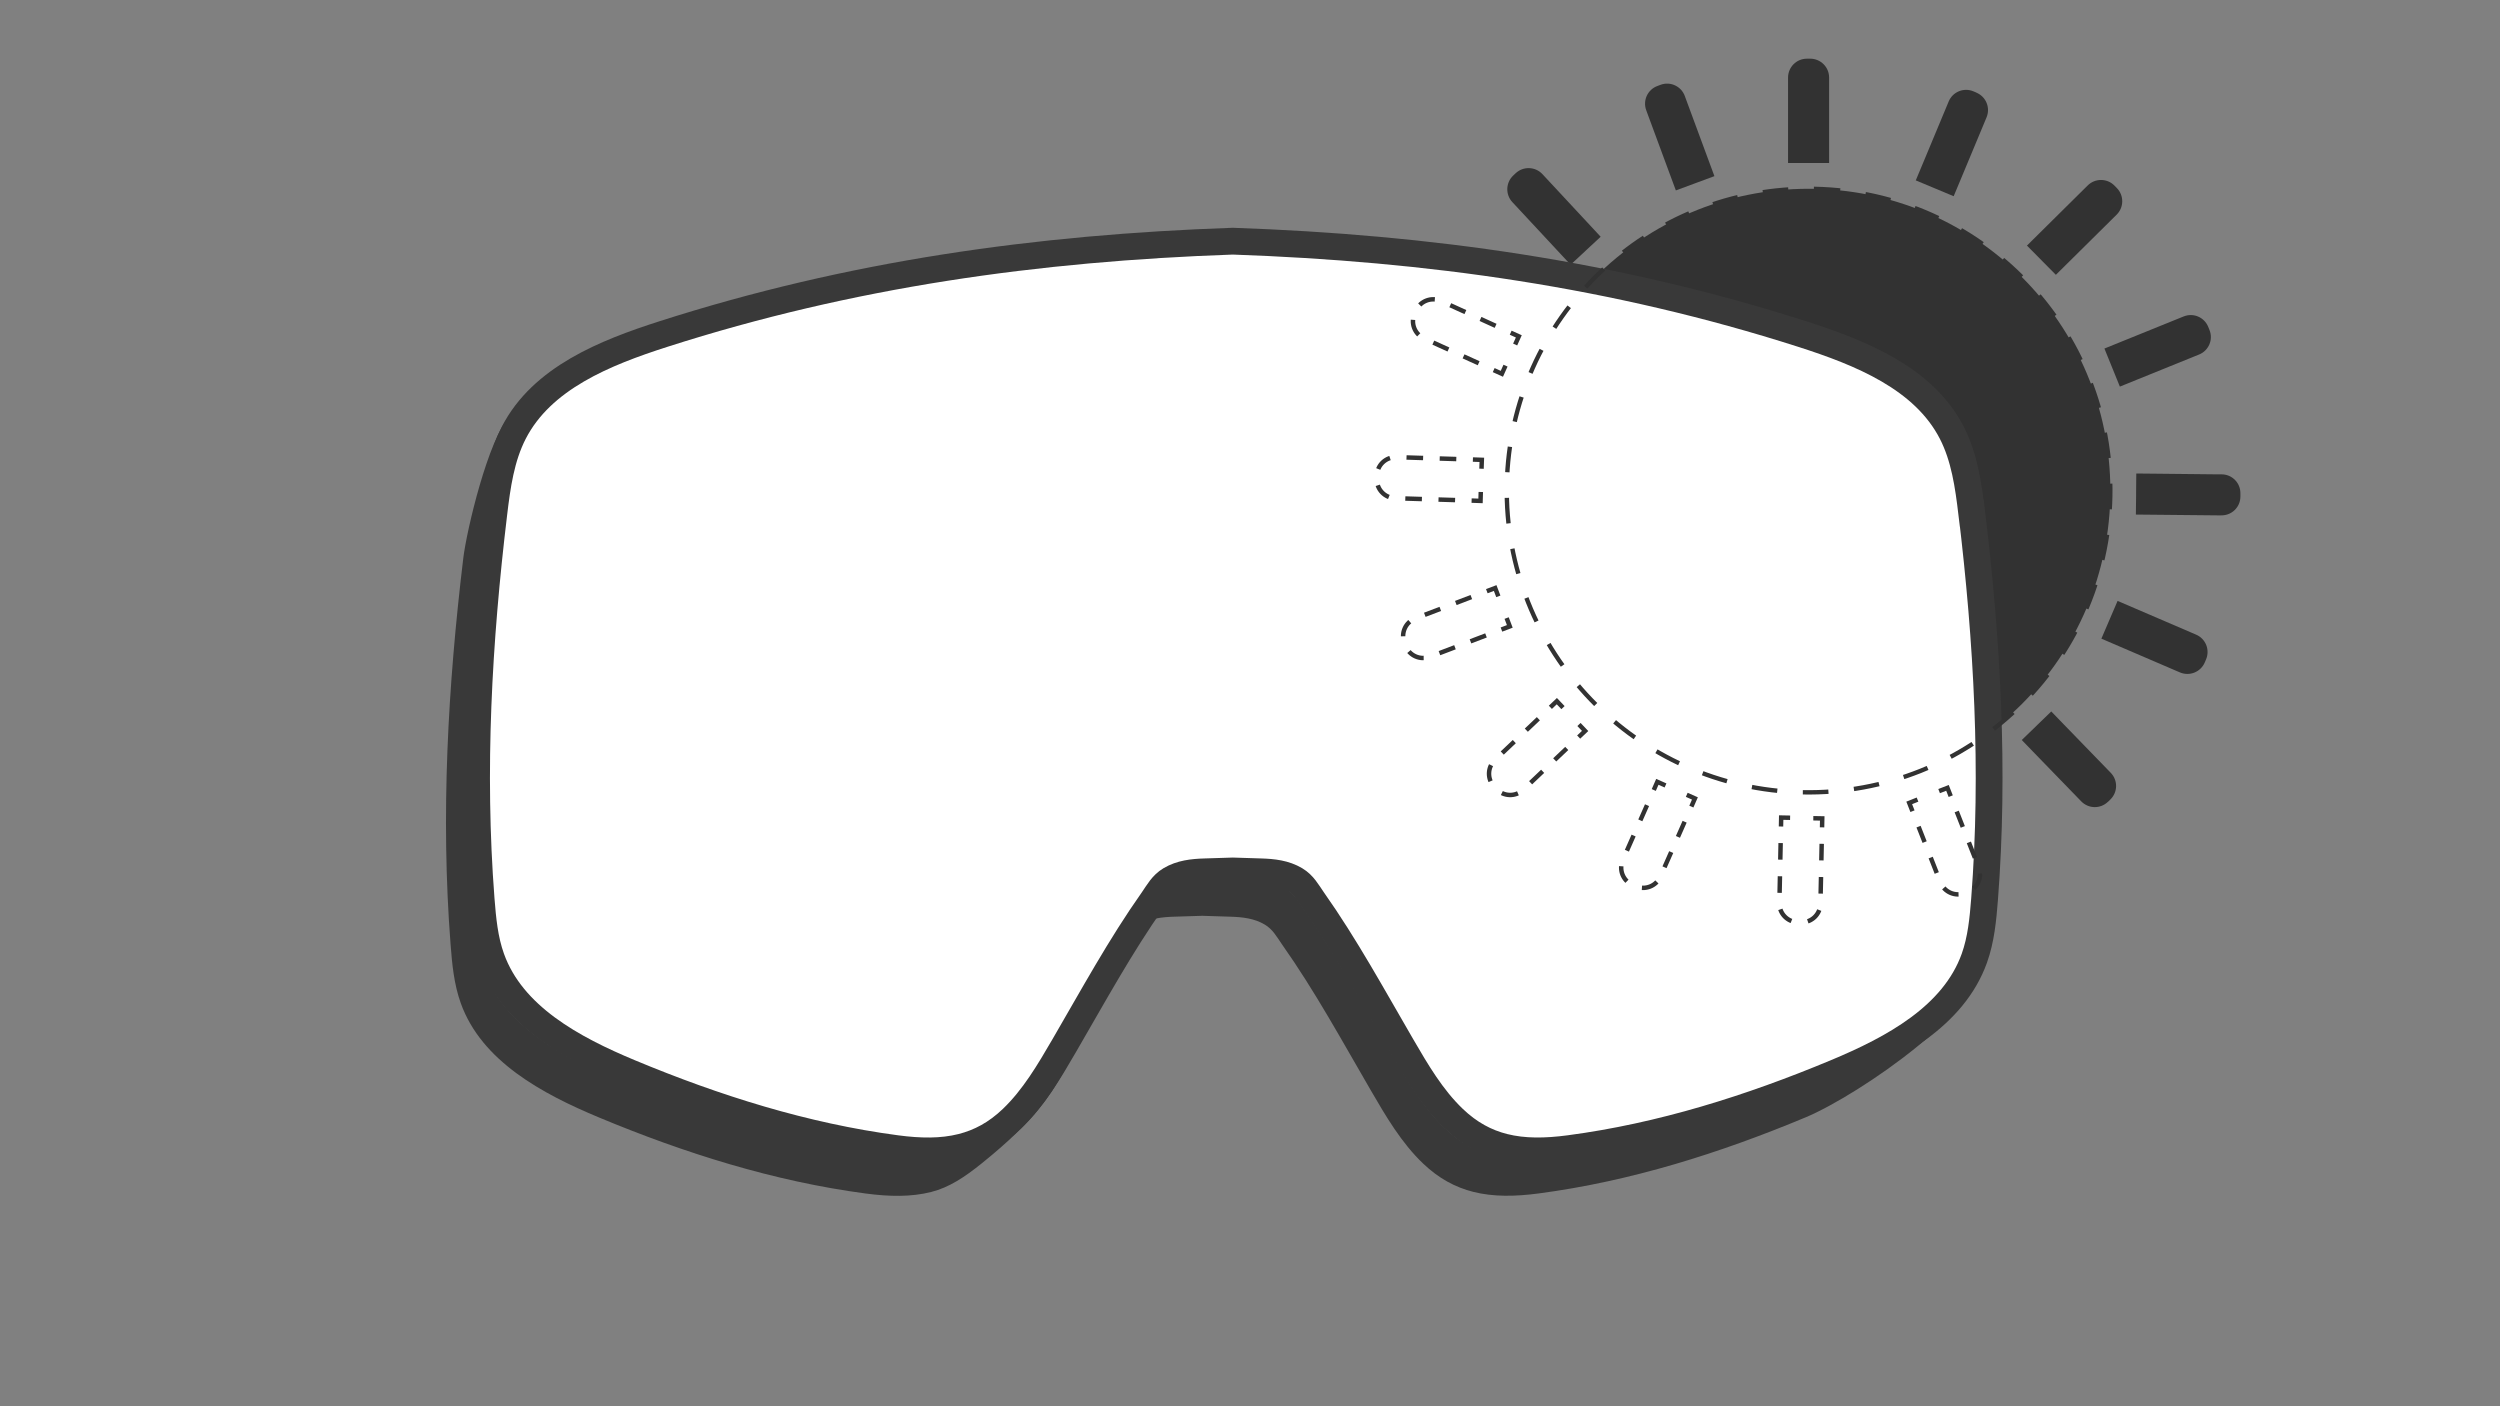 <svg viewBox="0 0 560.19 315.11" xmlns="http://www.w3.org/2000/svg" id="Layer_2"><rect x="0" y="0" width="560.19" height="315.11" fill="#808080" stroke="none"/><defs><style>.cls-1,.cls-2,.cls-3,.cls-4{fill:none;}.cls-5{fill:#323232;}.cls-6{fill:#393939;}.cls-2{stroke-dasharray:5.74 5.74;stroke-width:.98px;}.cls-2,.cls-3,.cls-4{stroke:#323232;}.cls-2,.cls-3,.cls-4,.cls-7{stroke-miterlimit:10;}.cls-4{stroke-dasharray:3.72 3.72;}.cls-7{fill:#fff;stroke:#393939;stroke-width:6px;}</style></defs><g id="Layer_1-2"><circle r="67.62" cy="109.92" cx="405.26" class="cls-5"></circle><path d="M405.63,13.15h-.74c-2.34,0-4.23,1.89-4.23,4.23v19.15h9.2v-19.15c0-2.34-1.89-4.23-4.23-4.23Z" class="cls-5"></path><path d="M442.87,20.75l-.69-.29c-2.16-.9-4.63.12-5.53,2.28l-.38.92-5.36,12.86-1.63,3.9,3.9,1.63.69.29,3.9,1.63,1.63-3.9,5.36-12.86.38-.92c.9-2.16-.12-4.63-2.28-5.53Z" class="cls-5"></path><path d="M474.31,42.11l-.52-.53c-1.64-1.66-4.32-1.67-5.98-.03l-.71.7-9.9,9.8-3.01,2.98,2.98,3.01.52.53,2.98,3.01,3.01-2.98,9.9-9.8.71-.7c1.66-1.64,1.67-4.32.03-5.98Z" class="cls-5"></path><path d="M495.09,73.93l-.28-.69c-.88-2.17-3.34-3.21-5.51-2.33l-.92.37-12.91,5.23-3.92,1.59,1.59,3.92.28.69,1.59,3.92,3.92-1.59,12.91-5.23.92-.37c2.17-.88,3.21-3.34,2.33-5.51Z" class="cls-5"></path><path d="M502.02,111.3v-.74c.03-2.34-1.84-4.25-4.18-4.27h-.99s-13.93-.15-13.93-.15l-4.23-.04-.04,4.23v.74s-.05,4.23-.05,4.23l4.23.04,13.93.14h.99c2.34.03,4.25-1.84,4.27-4.18Z" class="cls-5"></path><path d="M494.03,148.45l.29-.68c.92-2.15-.07-4.64-2.22-5.56l-.91-.39-12.8-5.5-3.89-1.67-1.67,3.89-.29.68-1.67,3.89,3.89,1.67,12.8,5.5.91.39c2.15.92,4.63-.07,5.56-2.22Z" class="cls-5"></path><path d="M472.35,179.67l.53-.52c1.68-1.63,1.72-4.3.09-5.98l-.69-.71-9.7-10-2.94-3.04-3.04,2.94-.53.52-3.04,2.94,2.94,3.04,9.7,10,.69.71c1.63,1.68,4.3,1.72,5.98.09Z" class="cls-5"></path><path d="M440.32,200.12l.69-.27c2.17-.85,3.24-3.31,2.39-5.49l-.36-.92-5.1-12.96-1.55-3.94-3.94,1.55-.69.27-3.94,1.55,1.55,3.94,5.1,12.96.36.92c.85,2.17,3.31,3.24,5.49,2.39Z" class="cls-5"></path><path d="M402.88,206.67l.74.02c2.34.05,4.27-1.81,4.32-4.14l.02-.99.29-13.93.09-4.23-4.23-.09-.74-.02-4.23-.09-.09,4.23-.29,13.93-.02.99c-.05,2.34,1.81,4.27,4.14,4.32Z" class="cls-5"></path><path d="M365.81,198.29l.68.3c2.14.94,4.64-.02,5.58-2.16l.4-.91,5.63-12.74,1.71-3.87-3.87-1.71-.68-.3-3.87-1.71-1.71,3.87-5.63,12.74-.4.91c-.94,2.14.02,4.64,2.16,5.58Z" class="cls-5"></path><path d="M334.82,176.28l.51.54c1.61,1.69,4.29,1.76,5.98.16l.72-.68,10.1-9.59,3.07-2.91-2.91-3.07-.51-.54-2.91-3.07-3.07,2.91-10.1,9.59-.72.68c-1.69,1.61-1.76,4.29-.16,5.98Z" class="cls-5"></path><path d="M314.7,144.04l.26.69c.83,2.18,3.28,3.28,5.46,2.45l.93-.35,13.02-4.96,3.95-1.51-1.51-3.95-.26-.69-1.51-3.95-3.95,1.51-13.02,4.96-.93.35c-2.18.83-3.28,3.28-2.45,5.46Z" class="cls-5"></path><path d="M308.55,106.54l-.02.74c-.07,2.34,1.76,4.29,4.1,4.36l.99.03,13.92.43,4.23.13.13-4.23.02-.74.13-4.23-4.23-.13-13.92-.43-.99-.03c-2.34-.07-4.29,1.76-4.36,4.1Z" class="cls-5"></path><path d="M317.31,69.55l-.31.68c-.97,2.13-.03,4.64,2.1,5.6l.9.41,12.68,5.76,3.85,1.75,1.75-3.85.31-.68,1.75-3.85-3.85-1.75-12.68-5.76-.9-.41c-2.13-.97-4.64-.03-5.6,2.1Z" class="cls-5"></path><path d="M339.64,38.8l-.54.51c-1.71,1.59-1.81,4.27-.22,5.98l.68.73,9.49,10.2,2.88,3.1,3.1-2.88.54-.51,3.1-2.88-2.88-3.1-9.49-10.2-.68-.73c-1.59-1.71-4.27-1.81-5.98-.22Z" class="cls-5"></path><path d="M372.08,19.01l-.7.26c-2.19.81-3.31,3.24-2.5,5.43l.34.93,4.83,13.07,1.47,3.97,3.97-1.47.7-.26,3.97-1.47-1.47-3.97-4.83-13.07-.34-.93c-.81-2.19-3.24-3.31-5.43-2.5Z" class="cls-5"></path><path d="M441.82,115.02c-.74-6.19-1.62-12.51-4.47-18.06-6.29-12.24-20.43-17.91-33.53-22.11-41.99-13.45-83.67-19.27-127.58-20.81-43.91,1.54-85.59,7.35-127.58,20.81-13.1,4.2-27.24,9.87-33.53,22.11-2.85,5.55-3.73,11.87-4.47,18.06-3.45,28.73-5.08,57.59-2.85,86.48.35,4.47.77,9,2.29,13.22,4.66,13.01,18.25,20.3,31,25.62,19.17,7.99,39.16,14.3,59.75,17.03,5.28.7,10.14.8,14.67-.35,4-1.01,7.74-2.99,11.28-6.38,4.84-4.64,8.28-10.52,11.65-16.31,6.43-11.04,12.54-22.29,19.91-32.73,1.19-1.73,2.07-3.39,3.88-4.47,2.34-1.4,5.02-1.69,7.68-1.77,2.11-.07,4.22-.13,6.33-.2h0c2.11.07,4.22.13,6.33.2,2.66.08,5.34.37,7.68,1.77,1.81,1.08,2.69,2.75,3.88,4.47,7.37,10.44,13.48,21.68,19.91,32.73,3.37,5.8,6.81,11.68,11.65,16.31,3.54,3.39,7.28,5.37,11.28,6.38,4.53,1.14,9.4,1.05,14.67.35,20.59-2.72,40.58-9.03,59.75-17.03,12.75-5.32,26.34-12.61,31-25.62,1.51-4.22,1.94-8.75,2.29-13.22,2.23-28.89.6-57.75-2.85-86.48Z" class="cls-7"></path><path d="M224.79,252.72c-3.54,3.39-7.28,5.37-11.28,6.38-4.53,1.14-9.4,1.05-14.67.35-20.59-2.72-40.58-9.03-59.75-17.03-12.75-5.32-26.34-12.61-31-25.62-1.51-4.22-1.94-8.75-2.29-13.22-2.23-28.89-.6-57.75,2.85-86.48.64-5.3,8.32-22.03,10.3-26.95-1.42,1.68-3.13,1.3-4.68,2.96-4.89,5.27-9.72,25.78-10.46,31.98-3.45,28.73-5.08,57.59-2.85,86.48.34,4.47.77,9,2.29,13.22,4.66,13.01,18.25,20.3,31,25.62,19.17,7.99,39.16,14.3,59.75,17.03,5.28.7,10.14.8,14.67-.35,4-1.01,7.46-3.31,11.28-6.38,12.6-10.13,15.59-15.72,18.96-21.52.09-.16.18-.31.27-.47-2.08,3.17-11.67,11.39-14.4,14.01Z" class="cls-6"></path><path d="M409.38,242.42c-19.17,7.99-39.16,14.3-59.75,17.03-5.28.7-10.14.8-14.67-.35-4-1.01-7.74-2.99-11.28-6.38-4.84-4.64-8.28-10.52-11.65-16.31-6.43-11.04-12.53-22.29-19.91-32.73-1.18-1.73-2.07-3.39-3.88-4.47-2.34-1.4-5.02-1.69-7.68-1.77-2.11-.07-4.22-.13-6.33-.2-2.11.07-4.22.13-6.33.2-2.66.08-5.34.37-7.68,1.77-1.81,1.08-2.69,2.75-3.88,4.47-3.91,5.54-7.46,11.3-10.89,17.13,1.94-3.1,3.94-6.16,6.06-9.16,1.19-1.73,2.07-3.39,3.88-4.47,2.34-1.4,5.02-1.69,7.68-1.77,2.11-.07,4.22-.13,6.33-.2,2.11.07,4.22.13,6.33.2,2.66.08,5.34.37,7.68,1.77,1.81,1.08,2.69,2.75,3.88,4.47,7.37,10.44,13.48,21.68,19.91,32.73,3.37,5.8,6.81,11.68,11.65,16.31,3.54,3.39,7.28,5.37,11.28,6.38,4.53,1.14,9.4,1.05,14.67.35,20.59-2.72,40.58-9.03,59.75-17.03,12.4-5.17,41.6-25.68,36.79-33.16-6.39,7.62-22.51,21.25-31.96,25.19Z" class="cls-6"></path><rect height="315.11" width="560.19" x="0" class="cls-1"></rect><polyline points="437.11 178.4 436.38 176.54 434.51 177.27" class="cls-3"></polyline><polyline points="429.67 179.17 427.81 179.91 428.54 181.77" class="cls-3"></polyline><path d="M429.9,185.23l4.55,11.58.36.92c.85,2.17,3.31,3.24,5.49,2.39l.69-.27c2.17-.85,3.24-3.31,2.39-5.49l-.36-.92-5.1-12.96-.14-.35" class="cls-4"></path><polyline points="408.28 185.39 408.32 183.39 406.32 183.35" class="cls-3"></polyline><polyline points="401.12 183.24 399.12 183.2 399.08 185.2" class="cls-3"></polyline><path d="M399,188.91l-.26,12.44-.02.99c-.05,2.34,1.81,4.27,4.14,4.32l.74.02c2.34.05,4.27-1.81,4.32-4.14l.02-.99.29-13.93v-.37" class="cls-4"></path><polyline points="378.99 180.74 379.79 178.91 377.96 178.1" class="cls-3"></polyline><polyline points="373.2 176 371.37 175.19 370.57 177.02" class="cls-3"></polyline><path d="M369.06,180.42l-5.03,11.38-.4.91c-.94,2.14.02,4.64,2.16,5.58l.68.3c2.14.94,4.64-.02,5.58-2.16l.4-.91,5.63-12.74.15-.34" class="cls-4"></path><circle transform="translate(287.22 512.88) rotate(-88.85)" r="67.62" cy="109.92" cx="405.24" class="cls-2"></circle><polyline points="353.74 165.16 355.19 163.79 353.81 162.34" class="cls-3"></polyline><polyline points="350.23 158.56 348.85 157.11 347.4 158.49" class="cls-3"></polyline><path d="M344.71,161.05l-9.02,8.57-.72.68c-1.69,1.61-1.76,4.29-.16,5.98l.51.54c1.61,1.69,4.29,1.76,5.98.16l.72-.68,10.1-9.59.27-.26" class="cls-4"></path><polyline points="336.44 141.07 338.31 140.36 337.6 138.49" class="cls-3"></polyline><polyline points="335.74 133.63 335.03 131.76 333.16 132.47" class="cls-3"></polyline><path d="M329.69,133.79l-11.63,4.43-.93.35c-2.18.83-3.28,3.28-2.45,5.46l.26.69c.83,2.18,3.28,3.28,5.46,2.45l.93-.35,13.02-4.96.35-.13" class="cls-4"></path><polyline points="329.75 112.17 331.75 112.24 331.81 110.24" class="cls-3"></polyline><polyline points="331.97 105.03 332.04 103.04 330.04 102.97" class="cls-3"></polyline><path d="M326.32,102.86l-12.44-.39-.99-.03c-2.34-.07-4.29,1.76-4.36,4.1l-.02.74c-.07,2.34,1.76,4.29,4.1,4.36l.99.03,13.92.43h.37" class="cls-4"></path><polyline points="334.7 82.93 336.53 83.76 337.35 81.93" class="cls-3"></polyline><polyline points="339.51 77.2 340.33 75.37 338.51 74.55" class="cls-3"></polyline><path d="M335.13,73.01l-11.33-5.15-.9-.41c-2.13-.97-4.64-.03-5.6,2.1l-.31.68c-.97,2.13-.03,4.64,2.1,5.6l.9.41,12.68,5.76.34.15" class="cls-4"></path></g></svg>